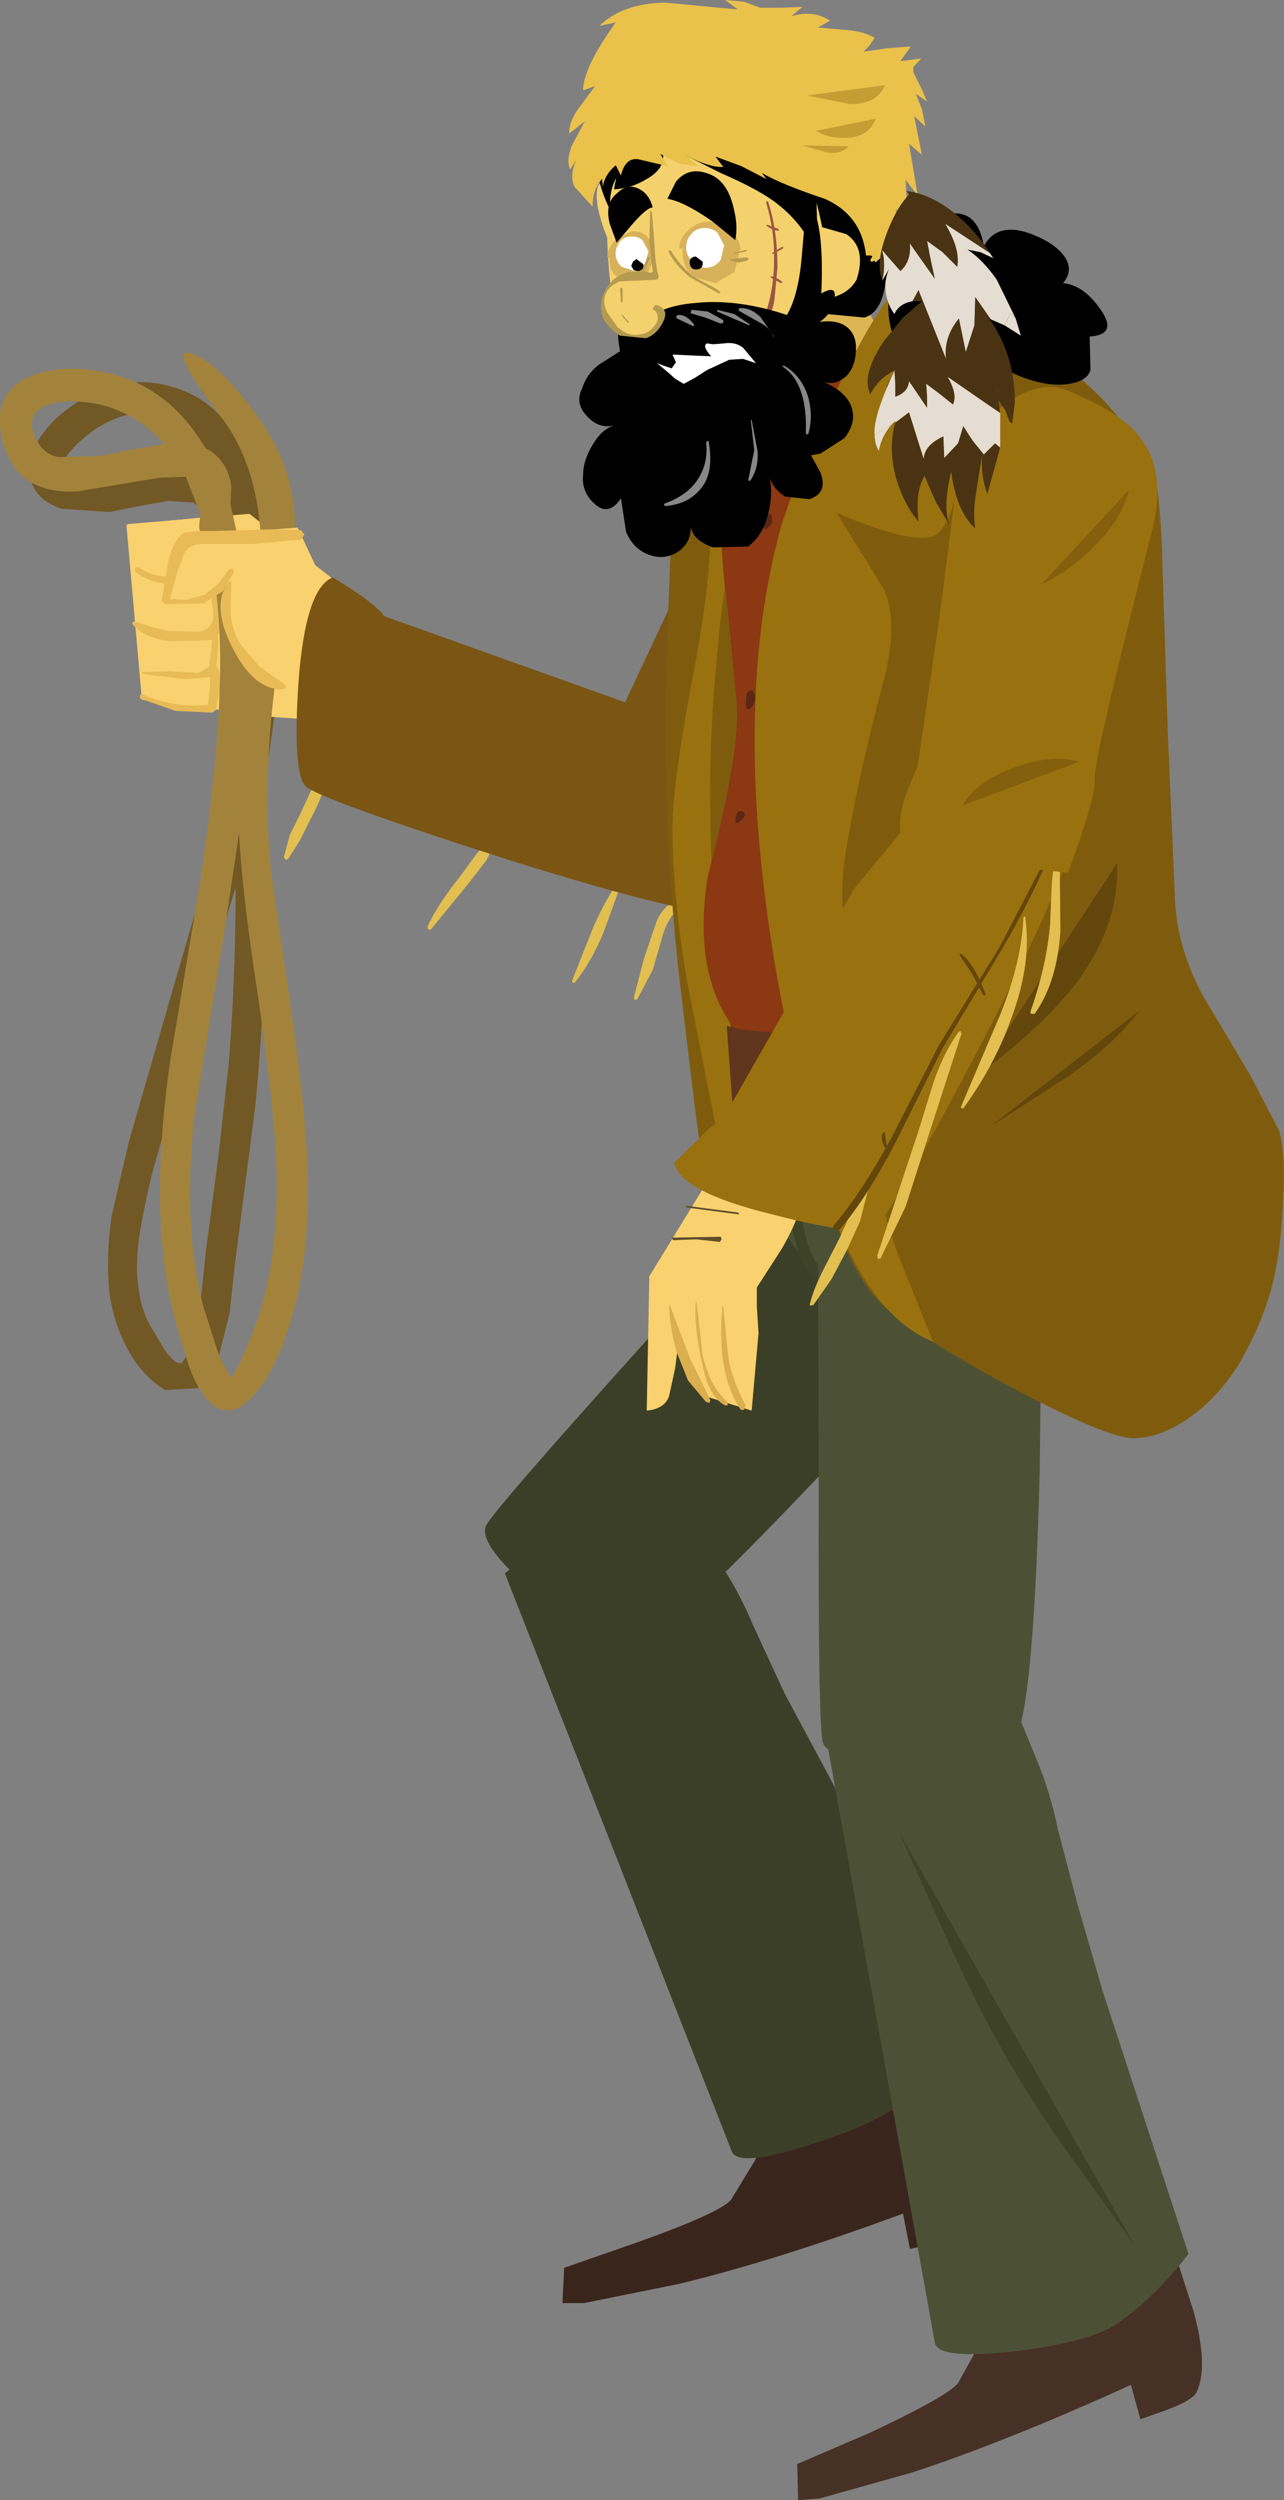 <?xml version="1.0" encoding="UTF-8" standalone="no"?>
<svg xmlns:xlink="http://www.w3.org/1999/xlink" height="145.25px" width="74.65px" xmlns="http://www.w3.org/2000/svg">
  <rect width="100%" height="100%" fill="#808080" stroke="none"/>
  <g transform="matrix(1.0, 0.0, 0.0, 1.0, 0.0, -24.35)">
    <path d="M13.7 75.9 L11.4 83.45 8.85 92.5 Q8.15 95.4 8.0 97.0 7.8 99.7 8.75 101.4 L9.5 102.65 Q10.1 103.6 10.55 103.55 L10.9 103.05 11.15 102.35 11.7 99.6 12.0 96.8 12.7 91.5 13.3 86.15 Q13.7 81.0 13.7 75.9 M12.65 52.3 L12.6 51.45 11.35 49.65 Q10.35 48.6 9.0 48.4 7.6 48.2 6.3 48.85 5.1 49.45 4.15 50.5 2.9 51.85 4.45 52.2 L7.35 52.05 10.25 51.6 Q11.8 51.6 12.65 52.3 M4.7 47.6 Q7.45 46.0 10.1 46.85 12.8 47.65 14.1 50.5 16.25 55.0 16.2 62.15 16.15 65.5 15.4 69.5 15.7 79.65 14.85 88.55 L13.65 97.85 13.35 100.65 12.65 103.4 11.5 105.0 9.6 105.1 Q8.25 104.3 7.35 102.6 6.55 101.05 6.35 99.35 6.15 97.35 6.5 94.95 L7.5 90.65 10.2 81.3 13.15 71.2 13.6 69.1 13.35 62.8 12.85 55.4 Q12.3 55.45 12.2 54.9 L11.9 54.05 11.85 54.0 11.25 53.55 9.8 53.45 8.1 53.75 6.35 54.1 3.55 53.9 Q1.95 53.35 1.75 52.0 1.55 50.75 2.6 49.4 3.4 48.35 4.7 47.6" fill="#725824" fill-rule="evenodd" stroke="none"/>
    <path d="M19.95 58.45 L20.2 59.3 19.95 62.3 Q19.3 65.4 17.25 66.1 L13.65 65.85 12.65 65.35 Q12.25 65.3 12.05 65.75 L8.4 65.0 7.4 54.8 14.5 54.2 19.95 58.45" fill="#f9d16e" fill-rule="evenodd" stroke="none"/>
    <path d="M39.3 77.3 Q38.75 77.85 38.5 78.8 L37.95 80.7 37.05 82.4 36.9 82.45 36.85 82.3 37.45 80.0 38.2 77.8 Q38.9 76.3 40.85 76.35 L40.95 76.45 40.85 76.55 Q39.85 76.8 39.3 77.3" fill="#e2bf50" fill-rule="evenodd" stroke="none"/>
    <path d="M36.15 75.3 L36.25 75.25 36.25 75.3 35.1 78.5 Q34.35 80.3 33.4 81.45 L33.3 81.45 33.25 81.35 34.5 78.2 Q35.3 76.4 36.15 75.3" fill="#e2bf50" fill-rule="evenodd" stroke="none"/>
    <path d="M28.85 72.7 L28.95 72.7 29.0 72.8 28.3 74.3 27.3 75.6 25.05 78.35 24.9 78.35 24.85 78.2 Q25.4 76.95 26.8 75.2 L27.75 73.9 28.85 72.7" fill="#e2bf50" fill-rule="evenodd" stroke="none"/>
    <path d="M18.85 68.95 L18.95 68.95 19.0 69.0 Q19.05 70.1 18.05 71.95 L17.45 73.15 16.75 74.25 16.6 74.3 16.5 74.15 16.85 72.85 17.45 71.65 18.1 70.25 18.85 68.95" fill="#e2bf50" fill-rule="evenodd" stroke="none"/>
    <path d="M33.4 71.95 L33.45 71.95 33.5 72.05 32.5 73.1 31.4 73.85 31.3 73.85 31.35 73.75 32.45 72.9 33.4 71.95" fill="#63460b" fill-rule="evenodd" stroke="none"/>
    <path d="M21.2 70.15 L21.15 70.1 21.65 69.55 22.35 69.35 22.4 69.5 21.75 69.7 Q21.3 69.85 21.2 70.15" fill="#63460b" fill-rule="evenodd" stroke="none"/>
    <path d="M36.9 65.35 L41.1 67.75 Q45.35 70.4 45.4 71.6 L44.65 74.15 Q43.7 76.8 42.35 77.3 40.9 77.85 29.55 74.3 18.65 70.8 17.8 70.05 17.0 69.35 17.35 64.05 17.75 58.5 19.35 57.9 21.7 59.3 22.35 60.15 L36.9 65.35" fill="#7a5513" fill-rule="evenodd" stroke="none"/>
    <path d="M50.5 47.8 Q53.05 49.9 53.7 51.4 54.8 53.85 52.85 57.15 45.7 69.0 45.55 69.95 45.4 70.8 42.5 74.75 L38.05 72.85 Q33.6 70.8 33.75 69.75 33.95 68.65 34.95 67.3 L35.85 66.2 39.65 58.1 Q43.45 49.9 43.45 49.4 L46.05 47.8 Q48.9 46.45 50.5 47.8" fill="#7a5513" fill-rule="evenodd" stroke="none"/>
    <path d="M39.95 49.35 Q40.55 48.2 42.5 46.25 L49.85 107.9 44.5 103.15 Q42.05 100.35 41.5 96.85 40.8 92.15 39.65 82.5 38.45 72.65 38.75 62.8 L39.1 53.15 Q39.15 50.85 39.95 49.35" fill="#7f5c0d" fill-rule="evenodd" stroke="none"/>
    <path d="M48.85 44.5 Q50.8 41.9 54.35 44.1 57.25 45.85 58.9 48.75 61.65 53.5 61.75 62.15 61.85 67.1 61.15 76.3 60.5 94.1 53.7 102.9 51.15 106.15 49.6 106.8 47.3 107.65 45.1 104.55 L43.15 101.75 Q42.0 99.95 42.0 98.7 L41.85 98.7 Q41.85 97.6 42.45 96.35 43.0 95.15 43.0 94.0 L42.45 84.5 Q42.1 78.65 42.15 75.05 42.3 70.2 43.45 64.6 44.25 60.8 46.05 54.4 L47.15 49.3 Q47.85 45.9 48.85 44.5" fill="#593e03" fill-rule="evenodd" stroke="none"/>
    <path d="M47.65 90.65 L58.4 98.15 48.1 109.6 Q37.45 120.85 36.25 120.4 34.35 119.65 31.15 116.95 27.8 114.1 28.25 113.0 28.55 112.25 38.1 101.65 L47.65 90.65" fill="#3c3f27" fill-rule="evenodd" stroke="none"/>
    <path d="M37.25 154.55 Q41.85 152.9 42.5 152.15 L43.9 149.85 44.6 148.45 55.75 146.1 56.5 149.0 Q57.0 152.3 56.3 153.7 56.0 154.4 52.9 155.0 L52.5 152.95 Q45.05 155.7 39.4 157.05 L33.95 158.15 32.7 158.15 32.8 156.1 37.25 154.55" fill="#3a251c" fill-rule="evenodd" stroke="none"/>
    <path d="M29.35 115.75 L30.8 114.65 34.05 112.6 Q39.05 110.05 40.3 112.8 L41.65 114.85 Q42.9 116.65 43.75 118.7 L45.65 122.8 48.15 127.45 Q50.25 131.55 56.0 141.5 L55.0 143.1 52.8 146.15 Q51.5 147.55 47.25 148.9 42.95 150.3 42.55 149.35 L36.15 133.05 29.35 115.75" fill="#3c3f27" fill-rule="evenodd" stroke="none"/>
    <path d="M46.1 96.65 Q44.05 93.85 44.05 92.15 L43.8 84.6 64.45 81.45 64.3 83.25 Q64.3 85.25 65.2 86.3 66.25 87.5 66.25 90.8 66.25 93.9 65.45 96.25 64.8 98.15 59.85 99.1 L51.6 99.9 Q48.55 100.1 46.1 96.65" fill="#4c5136" fill-rule="evenodd" stroke="none"/>
    <path d="M45.65 86.55 L45.7 86.45 45.8 86.5 Q46.25 87.9 46.3 89.95 L46.45 93.45 Q46.65 96.25 47.3 97.45 47.8 98.3 48.35 98.6 L49.05 98.85 49.75 99.0 49.8 99.2 49.75 99.35 48.3 99.4 47.15 98.5 Q46.3 97.45 45.95 95.05 45.7 93.35 45.7 90.45 L45.65 88.2 45.7 87.35 45.65 86.55" fill="#3e4227" fill-rule="evenodd" stroke="none"/>
    <path d="M50.05 41.55 L51.35 44.1 52.65 46.35 45.8 49.75 44.7 39.75 50.05 41.55" fill="#ddb654" fill-rule="evenodd" stroke="none"/>
    <path d="M41.3 48.5 L41.15 49.0 Q41.65 47.55 43.1 45.75 44.65 43.95 45.9 43.35 45.7 44.75 44.35 47.9 43.05 50.9 42.9 52.55 L42.3 57.5 Q41.85 60.35 41.75 61.8 41.2 67.25 41.3 71.6 41.3 76.55 42.1 81.4 L43.55 90.9 Q43.9 95.4 43.3 99.55 43.4 97.9 42.9 95.4 L41.7 90.25 39.95 81.4 Q39.1 76.35 39.1 72.4 39.1 69.8 40.4 63.0 41.55 56.9 41.25 53.55 L40.5 53.65 39.8 53.75 Q39.9 51.9 41.3 48.5" fill="#99710e" fill-rule="evenodd" stroke="none"/>
    <path d="M47.55 95.9 L60.6 94.4 60.45 109.8 Q60.05 125.35 58.7 125.8 L52.7 126.55 Q48.15 126.65 47.85 125.6 47.55 124.8 47.6 110.45 L47.55 95.9" fill="#4c5136" fill-rule="evenodd" stroke="none"/>
    <path d="M65.75 162.9 Q58.5 166.2 53.0 168.0 L47.65 169.5 46.4 169.6 46.35 167.5 50.65 165.65 Q55.1 163.55 55.7 162.8 L57.0 160.45 57.55 158.95 68.45 155.7 69.4 158.65 Q70.25 161.8 69.6 163.25 69.45 163.75 67.85 164.35 L66.3 164.9 65.75 162.9" fill="#473025" fill-rule="evenodd" stroke="none"/>
    <path d="M51.9 44.7 Q54.65 45.15 57.3 46.85 59.8 48.55 61.3 50.85 63.4 53.95 65.0 59.05 L67.15 67.8 Q68.0 71.45 67.95 76.35 67.9 79.75 67.05 81.25 66.1 82.85 63.25 84.25 57.5 86.9 53.1 87.5 46.85 88.35 43.3 84.85 40.15 81.5 41.15 75.25 42.95 68.4 42.85 65.45 L42.3 59.65 Q41.85 56.6 41.95 53.85 L44.05 49.15 44.15 49.0 Q44.35 46.7 47.0 45.5 49.35 44.45 51.9 44.7" fill="#8c3813" fill-rule="evenodd" stroke="none"/>
    <path d="M52.8 40.75 L53.0 40.55 53.2 40.7 Q53.65 43.05 53.25 45.6 52.8 48.45 51.75 49.5 50.4 50.85 48.7 50.55 47.15 50.3 45.85 48.9 45.6 48.75 45.85 48.5 L46.35 48.55 Q46.95 49.3 47.85 49.7 48.8 50.2 49.7 50.0 51.5 49.7 52.2 47.5 52.7 46.0 52.8 44.15 L52.8 40.75" fill="#5b2715" fill-rule="evenodd" stroke="none"/>
    <path d="M44.7 54.2 L44.85 54.25 44.9 54.75 44.55 55.1 44.45 55.05 44.4 54.95 44.55 54.55 44.7 54.2" fill="#5b2715" fill-rule="evenodd" stroke="none"/>
    <path d="M43.45 64.6 Q43.5 64.45 43.75 64.45 L43.9 64.7 Q43.95 65.3 43.55 65.55 L43.45 65.55 43.4 65.45 Q43.3 65.05 43.45 64.6" fill="#5b2715" fill-rule="evenodd" stroke="none"/>
    <path d="M43.25 71.85 L43.1 72.0 42.9 72.15 42.75 72.15 42.8 71.65 Q42.95 71.4 43.2 71.5 L43.3 71.65 43.3 71.7 43.25 71.85" fill="#5b2715" fill-rule="evenodd" stroke="none"/>
    <path d="M42.25 83.95 Q45.6 84.95 54.95 83.15 L63.55 81.2 64.25 84.2 60.35 86.35 55.8 87.8 52.55 88.45 49.25 89.0 42.6 88.7 42.25 83.95" fill="#60351d" fill-rule="evenodd" stroke="none"/>
    <path d="M52.0 42.5 L51.9 42.8 Q53.15 40.2 58.15 43.1 61.85 45.2 64.25 47.7 66.6 50.35 67.0 51.5 67.4 52.55 67.55 56.15 L67.9 67.05 68.3 76.3 Q68.35 79.15 69.85 82.05 L72.65 86.75 74.35 90.0 Q74.75 91.25 74.6 93.9 74.5 97.0 73.95 99.05 73.35 101.4 71.9 103.8 70.8 105.5 69.3 106.6 67.6 107.85 66.0 107.9 64.55 108.0 58.9 105.0 53.2 101.95 51.2 100.05 48.7 97.5 47.6 91.15 L46.5 81.15 Q44.9 70.25 45.05 61.95 44.95 59.25 45.5 56.65 46.05 53.85 47.2 51.65 L49.35 46.9 Q50.5 44.2 52.0 42.5" fill="#7f5c0d" fill-rule="evenodd" stroke="none"/>
    <path d="M56.45 40.35 Q57.1 41.9 56.75 45.1 L56.0 50.0 55.6 52.95 Q55.15 55.0 54.35 55.45 53.15 56.05 48.65 54.15 L51.4 58.6 Q52.2 60.45 51.45 63.6 50.05 68.75 49.2 73.65 48.8 75.9 49.1 78.35 L50.0 82.9 50.65 87.6 50.95 92.3 Q51.2 94.5 52.25 97.35 L54.25 102.3 Q50.35 100.75 47.95 93.55 46.9 90.45 45.25 81.5 42.4 65.6 45.45 54.8 46.85 50.6 49.15 45.95 52.15 39.9 54.1 39.65 L55.45 39.75 Q56.05 39.95 55.85 40.35 L56.45 40.35" fill="#99710e" fill-rule="evenodd" stroke="none"/>
    <path d="M62.5 81.55 Q60.5 84.1 56.85 86.8 L64.95 74.5 Q65.1 78.15 62.5 81.55" fill="#63460b" fill-rule="evenodd" stroke="none"/>
    <path d="M62.15 86.85 L57.5 89.85 66.2 83.1 Q64.9 84.9 62.15 86.85" fill="#63460b" fill-rule="evenodd" stroke="none"/>
    <path d="M42.25 91.15 L44.35 91.1 Q46.5 91.35 46.7 92.9 46.9 94.4 45.45 96.9 L44.0 99.15 44.0 100.25 44.1 101.8 43.7 106.3 40.95 105.45 39.4 102.7 39.25 103.85 38.9 105.45 Q38.65 106.2 37.6 106.3 L37.75 98.5 42.25 91.15" fill="#f9d16e" fill-rule="evenodd" stroke="none"/>
    <path d="M38.9 100.15 L38.95 100.2 40.15 103.35 40.75 104.55 41.3 105.7 41.25 105.85 41.05 105.8 40.0 104.55 39.4 103.05 Q38.95 101.7 38.9 100.15" fill="#dbaf4d" fill-rule="evenodd" stroke="none"/>
    <path d="M40.45 100.0 L40.5 100.0 40.85 103.1 Q41.3 104.95 42.3 105.8 L42.3 106.0 42.15 106.0 Q41.15 105.45 40.8 103.45 40.35 101.5 40.45 100.0" fill="#dbaf4d" fill-rule="evenodd" stroke="none"/>
    <path d="M42.0 100.25 L42.05 100.25 42.2 101.8 42.35 103.25 Q42.6 104.6 43.35 106.0 L43.25 106.25 Q43.05 106.3 43.0 106.15 41.65 104.05 42.0 100.25" fill="#dbaf4d" fill-rule="evenodd" stroke="none"/>
    <path d="M42.95 94.8 L42.95 94.9 39.9 94.5 39.9 94.4 42.95 94.8" fill="#5e4d2a" fill-rule="evenodd" stroke="none"/>
    <path d="M41.9 96.2 L41.95 96.35 41.85 96.5 40.5 96.35 39.15 96.4 39.05 96.3 39.1 96.25 41.9 96.2" fill="#5e4d2a" fill-rule="evenodd" stroke="none"/>
    <path d="M59.6 69.85 Q62.0 71.35 62.3 72.7 62.6 74.25 57.15 84.8 51.85 94.9 50.9 95.6 50.05 96.25 44.9 94.9 39.55 93.6 39.2 91.9 L41.3 89.85 42.0 89.4 49.65 76.0 52.7 72.3 Q56.05 68.6 57.25 68.7 L59.6 69.85" fill="#99710e" fill-rule="evenodd" stroke="none"/>
    <path d="M61.4 73.3 L61.5 73.2 61.6 73.3 61.65 78.45 Q61.45 81.45 60.15 83.25 L59.95 83.25 59.9 83.15 Q60.85 80.45 61.05 78.05 L61.15 75.7 61.4 73.3" fill="#e2bf50" fill-rule="evenodd" stroke="none"/>
    <path d="M59.5 77.65 L59.55 77.6 59.6 77.6 Q60.0 80.3 58.8 83.5 57.85 86.2 56.0 88.75 L55.85 88.7 58.15 83.3 Q59.4 80.2 59.5 77.65" fill="#e2bf50" fill-rule="evenodd" stroke="none"/>
    <path d="M55.7 84.35 Q55.8 84.25 55.85 84.25 L55.9 84.4 53.65 91.35 52.65 94.45 51.2 97.45 51.05 97.5 51.0 97.3 53.35 90.2 54.3 87.15 Q54.9 85.45 55.7 84.35" fill="#e2bf50" fill-rule="evenodd" stroke="none"/>
    <path d="M50.25 93.5 L50.4 93.45 50.45 93.55 50.0 95.3 49.25 96.95 48.35 98.65 47.3 100.15 47.15 100.2 Q47.05 100.2 47.1 100.05 47.3 99.25 47.85 98.15 L48.8 96.3 49.45 94.85 50.25 93.5" fill="#e2bf50" fill-rule="evenodd" stroke="none"/>
    <path d="M61.2 73.45 L61.25 73.45 Q60.2 76.15 58.25 79.5 L54.8 85.25 52.1 90.65 Q50.4 93.95 48.8 95.8 L48.5 95.8 Q48.35 95.7 48.5 95.5 50.05 93.7 51.8 90.5 L54.6 85.05 58.1 79.4 61.2 73.45" fill="#63460b" fill-rule="evenodd" stroke="none"/>
    <path d="M57.3 82.1 L57.25 82.2 57.15 82.15 56.5 80.9 55.8 79.85 55.8 79.75 55.85 79.75 Q56.6 80.25 57.3 82.1" fill="#63460b" fill-rule="evenodd" stroke="none"/>
    <path d="M51.8 91.45 L51.8 91.5 51.4 90.95 Q51.2 90.55 51.3 90.2 L51.4 90.1 51.45 90.2 51.55 90.85 Q51.6 91.35 51.8 91.45" fill="#63460b" fill-rule="evenodd" stroke="none"/>
    <path d="M55.85 50.6 Q56.65 49.4 57.8 48.35 60.2 46.25 62.1 47.05 65.1 48.3 66.15 49.6 67.9 51.65 66.95 55.3 63.5 68.8 63.65 69.6 63.75 70.5 62.1 75.05 L57.3 74.55 Q52.5 73.85 52.35 72.75 52.2 71.7 52.8 70.15 L53.35 68.85 54.65 60.0 55.85 50.6" fill="#99710e" fill-rule="evenodd" stroke="none"/>
    <path d="M65.65 52.8 Q65.2 54.55 63.6 56.1 62.25 57.5 60.55 58.3 L65.65 52.8" fill="#845f0d" fill-rule="evenodd" stroke="none"/>
    <path d="M62.75 68.6 L55.95 71.15 Q56.75 69.75 58.95 68.95 61.1 68.15 62.75 68.6" fill="#845f0d" fill-rule="evenodd" stroke="none"/>
    <path d="M34.9 33.7 L35.45 31.85 Q35.8 30.8 36.35 30.1 38.1 28.0 42.5 27.65 45.55 27.4 47.8 28.9 50.05 30.35 51.05 33.2 51.45 34.4 51.4 35.7 L50.85 38.15 Q51.85 37.95 51.9 39.45 L53.05 39.5 Q52.95 37.3 54.85 36.85 56.8 36.3 57.2 38.65 58.1 37.0 60.55 38.2 61.55 38.7 61.95 39.35 62.4 40.1 61.8 40.8 63.0 40.9 64.0 42.35 65.0 43.8 63.35 43.9 L63.4 45.85 Q63.15 46.65 61.6 46.7 60.4 46.7 59.05 46.1 57.75 45.55 57.0 44.65 57.3 46.35 55.6 46.3 54.05 46.25 53.0 45.4 52.0 44.55 51.75 43.2 51.5 42.0 51.85 40.7 L51.55 41.05 51.5 40.6 Q51.3 42.5 50.25 42.8 L48.15 42.6 34.9 33.7" fill="#000000" fill-rule="evenodd" stroke="none"/>
    <path d="M40.7 31.35 Q46.35 29.95 47.8 37.55 48.5 41.4 45.6 44.95 43.4 47.55 40.6 48.9 39.05 49.65 37.5 47.6 L36.25 45.45 Q35.4 41.65 35.3 38.15 34.5 36.15 34.75 35.2 L35.25 34.35 36.9 33.15 Q38.85 31.85 40.7 31.35" fill="#f4d16c" fill-rule="evenodd" stroke="none"/>
    <path d="M39.5 38.8 L39.5 38.65 Q39.55 38.1 40.1 37.65 40.45 37.35 40.9 37.25 42.25 37.05 42.4 38.5 L39.5 38.8" fill="#d8b15b" fill-rule="evenodd" stroke="none"/>
    <path d="M35.35 39.35 L35.3 39.2 Q35.4 38.65 35.85 38.2 L36.7 37.8 Q37.85 37.7 38.0 39.1 L35.35 39.35" fill="#d8b15b" fill-rule="evenodd" stroke="none"/>
    <path d="M45.0 39.5 Q45.05 37.8 44.55 36.15 L44.55 36.05 44.65 36.05 Q45.2 37.7 45.2 39.9 L45.05 41.5 Q45.0 42.4 44.55 42.9 L44.45 42.95 44.4 42.85 Q45.0 41.3 45.0 39.5" fill="#9b5643" fill-rule="evenodd" stroke="none"/>
    <path d="M45.25 37.65 L45.3 37.75 45.2 37.75 Q44.85 37.7 44.55 37.45 L44.6 37.4 45.25 37.65" fill="#9b5643" fill-rule="evenodd" stroke="none"/>
    <path d="M45.45 38.7 L45.55 38.7 45.5 38.8 44.95 39.1 44.9 39.1 44.9 39.05 45.45 38.7" fill="#9b5643" fill-rule="evenodd" stroke="none"/>
    <path d="M45.5 40.75 L45.4 40.8 44.85 40.5 44.8 40.45 44.85 40.4 Q45.15 40.45 45.5 40.75" fill="#9b5643" fill-rule="evenodd" stroke="none"/>
    <path d="M39.7 39.2 Q39.6 38.5 40.05 37.95 40.45 37.3 41.15 37.25 41.8 37.15 42.4 37.65 42.95 38.1 43.05 38.8 L42.7 40.15 41.6 40.8 40.35 40.45 Q39.75 39.95 39.7 39.2" fill="#d8b15b" fill-rule="evenodd" stroke="none"/>
    <path d="M35.45 39.7 Q35.35 39.25 35.75 38.9 36.05 38.55 36.6 38.5 L37.5 38.7 38.0 39.4 37.65 40.25 Q37.35 40.6 36.85 40.65 L35.9 40.45 Q35.5 40.2 35.45 39.7" fill="#d8b15b" fill-rule="evenodd" stroke="none"/>
    <path d="M35.8 39.2 Q35.75 38.8 36.0 38.45 36.25 38.1 36.65 38.1 37.05 38.05 37.35 38.3 L37.7 38.95 37.5 39.7 36.9 40.1 36.15 39.85 Q35.85 39.6 35.8 39.2" fill="#ffffff" fill-rule="evenodd" stroke="none"/>
    <path d="M47.05 41.75 L47.8 37.55 49.2 37.95 Q50.4 38.75 49.8 40.6 49.35 41.4 48.3 41.65 L47.05 41.75" fill="#f4d16c" fill-rule="evenodd" stroke="none"/>
    <path d="M47.35 36.65 Q47.9 38.0 47.75 41.4 48.7 40.85 48.5 41.75 48.35 42.6 47.65 43.05 48.8 42.9 49.35 43.45 49.85 43.95 49.75 44.85 49.7 45.65 49.25 46.15 48.65 46.75 47.9 46.55 49.3 47.15 49.55 48.15 49.75 48.95 49.1 49.8 L47.7 50.7 47.15 50.8 47.7 51.8 Q48.15 53.0 47.05 53.35 L45.65 53.2 Q44.95 52.75 44.75 52.1 44.95 53.1 44.65 54.25 44.35 55.45 43.5 56.1 L41.45 56.15 Q40.3 55.75 40.15 54.95 40.2 55.8 39.5 56.35 38.65 56.95 37.65 56.55 36.8 56.2 36.4 55.25 L36.1 53.3 Q35.4 54.35 34.6 53.65 33.8 52.95 33.9 51.95 33.9 51.1 34.45 50.2 35.0 49.25 35.75 49.05 34.85 49.3 34.15 48.55 33.4 47.8 33.85 46.9 34.1 46.1 34.8 45.55 L36.05 44.75 Q35.8 43.45 36.0 42.35 L36.35 43.55 36.55 43.9 Q37.75 42.15 40.45 41.95 42.9 41.7 45.75 42.65 46.4 41.55 46.6 39.4 L46.9 35.95 47.55 36.85 47.35 36.65" fill="#000000" fill-rule="evenodd" stroke="none"/>
    <path d="M37.95 36.4 Q37.6 36.4 36.7 37.45 L35.85 38.45 35.45 37.35 Q35.15 36.15 35.85 35.6 36.5 34.95 37.2 35.35 37.75 35.65 37.95 36.4" fill="#000000" fill-rule="evenodd" stroke="none"/>
    <path d="M45.2 36.2 Q44.2 35.4 41.9 34.4 L39.6 33.25 Q38.1 32.35 38.25 31.35 L38.05 31.45 Q38.35 29.1 40.95 29.5 43.2 29.9 45.0 31.4 47.0 33.15 47.45 35.2 L47.5 37.2 47.45 39.2 Q46.8 37.45 45.2 36.2" fill="#000000" fill-rule="evenodd" stroke="none"/>
    <path d="M38.1 31.85 L36.35 33.95 Q35.3 35.1 35.5 36.6 34.7 35.05 34.65 33.45 34.5 31.5 35.65 30.65 36.85 29.9 37.9 29.9 39.2 29.95 39.35 31.2 L38.1 31.85" fill="#000000" fill-rule="evenodd" stroke="none"/>
    <path d="M45.5 45.65 L45.5 45.6 45.6 45.6 Q46.55 46.15 46.95 47.3 47.3 48.45 47.0 49.55 L46.9 49.6 46.85 49.5 Q46.95 46.6 45.5 45.65" fill="#878787" fill-rule="evenodd" stroke="none"/>
    <path d="M43.65 48.75 L43.7 48.75 44.05 50.6 Q44.1 51.6 43.6 52.3 L43.5 52.25 43.85 50.5 43.65 48.75" fill="#878787" fill-rule="evenodd" stroke="none"/>
    <path d="M41.05 50.05 L41.15 49.95 41.2 50.0 Q41.5 51.7 40.85 52.6 40.1 53.65 38.65 53.75 L38.6 53.65 38.65 53.6 Q39.9 53.15 40.5 52.3 41.2 51.3 41.05 50.05" fill="#878787" fill-rule="evenodd" stroke="none"/>
    <path d="M45.0 43.9 L44.95 43.9 Q44.8 43.4 44.1 43.05 L42.95 42.4 42.95 42.3 43.0 42.25 Q43.6 42.2 44.2 42.75 L45.0 43.9" fill="#878787" fill-rule="evenodd" stroke="none"/>
    <path d="M43.55 43.25 L41.7 42.45 41.7 42.4 41.7 42.35 42.7 42.6 43.6 43.2 43.55 43.25" fill="#878787" fill-rule="evenodd" stroke="none"/>
    <path d="M42.05 42.95 L42.05 43.1 41.9 43.15 41.0 42.8 40.15 42.55 40.2 42.35 41.15 42.45 42.05 42.95" fill="#878787" fill-rule="evenodd" stroke="none"/>
    <path d="M40.35 43.2 L40.35 43.3 40.3 43.3 39.35 42.85 39.3 42.75 39.4 42.65 Q39.9 42.6 40.35 43.2" fill="#878787" fill-rule="evenodd" stroke="none"/>
    <path d="M40.1 40.45 Q39.3 39.8 38.85 38.95 L38.9 38.9 39.0 38.9 Q39.5 39.75 40.3 40.4 L41.1 40.85 Q41.65 41.1 41.85 41.3 L41.9 41.35 41.8 41.4 40.1 40.45" fill="#b59b50" fill-rule="evenodd" stroke="none"/>
    <path d="M37.65 39.3 L37.75 39.25 37.8 39.3 37.35 40.3 37.3 40.3 37.3 40.25 37.45 39.75 37.65 39.3" fill="#b59b50" fill-rule="evenodd" stroke="none"/>
    <path d="M39.9 38.85 Q39.85 38.35 40.15 38.0 40.4 37.65 40.85 37.6 41.3 37.55 41.7 37.85 L42.1 38.6 41.9 39.45 Q41.6 39.85 41.15 39.9 40.7 39.95 40.35 39.6 39.95 39.3 39.9 38.85" fill="#ffffff" fill-rule="evenodd" stroke="none"/>
    <path d="M40.1 39.65 Q40.05 39.3 40.45 39.25 L40.85 39.55 Q40.9 39.95 40.55 40.0 40.15 40.05 40.1 39.65" fill="#000000" fill-rule="evenodd" stroke="none"/>
    <path d="M36.7 39.8 L36.8 39.55 37.0 39.4 37.4 39.7 Q37.45 40.05 37.1 40.1 L36.85 40.05 36.7 39.8" fill="#000000" fill-rule="evenodd" stroke="none"/>
    <path d="M38.55 33.3 Q38.65 34.15 37.6 34.75 36.7 35.3 35.7 35.35 35.9 34.05 36.4 33.15 37.05 31.75 38.05 32.6 L38.55 33.3" fill="#000000" fill-rule="evenodd" stroke="none"/>
    <path d="M43.4 38.85 L43.4 38.95 42.65 39.1 42.65 39.05 43.4 38.85" fill="#b59b50" fill-rule="evenodd" stroke="none"/>
    <path d="M43.4 39.3 L43.55 39.4 43.4 39.5 42.95 39.6 42.5 39.5 Q42.35 39.45 42.5 39.4 L43.4 39.3" fill="#b59b50" fill-rule="evenodd" stroke="none"/>
    <path d="M53.55 27.75 L53.1 28.25 53.1 28.55 53.55 29.45 53.9 30.25 53.25 29.8 53.6 30.7 53.8 31.7 53.15 31.1 53.6 33.35 52.85 32.7 53.35 35.7 52.65 34.8 52.8 37.7 52.1 36.5 52.15 37.75 51.9 38.95 51.6 38.15 51.6 38.75 51.35 39.2 50.9 39.6 50.85 39.5 Q50.5 39.65 50.65 39.35 50.85 39.15 50.35 39.2 50.1 36.85 47.95 35.9 45.4 35.05 44.3 34.4 L44.55 34.75 43.1 34.0 41.6 33.45 42.05 34.05 Q41.3 34.1 39.9 33.4 L40.25 33.7 40.6 34.0 39.45 33.85 38.4 33.3 38.8 34.0 37.1 33.6 Q36.35 33.5 36.1 34.55 L35.95 34.25 35.8 33.95 Q35.15 34.5 35.05 35.2 L35.0 34.75 Q34.45 35.35 34.45 36.35 L33.4 35.2 Q33.1 34.55 33.5 33.65 L33.15 34.2 Q32.9 33.7 33.25 32.8 L34.0 31.4 33.1 32.1 Q33.05 31.5 33.6 30.7 L34.6 29.35 33.9 29.6 Q33.9 28.3 35.8 25.65 L35.35 25.75 34.85 25.85 Q36.2 24.55 38.65 24.5 L42.9 24.9 42.15 24.35 43.25 24.45 44.2 24.8 45.4 24.8 46.65 24.75 46.0 25.3 Q47.25 24.9 48.25 25.55 L47.55 25.95 49.3 26.1 Q50.3 26.2 50.85 26.55 L50.55 27.0 50.2 27.35 51.6 27.15 52.95 27.05 52.35 27.9 53.55 27.75" fill="#eac14b" fill-rule="evenodd" stroke="none"/>
    <path d="M46.9 29.9 L51.45 29.3 Q51.0 30.4 49.45 30.4 L46.9 29.9" fill="#c49e33" fill-rule="evenodd" stroke="none"/>
    <path d="M47.45 31.95 L50.9 31.25 Q50.55 32.25 49.35 32.35 48.3 32.45 47.45 31.95" fill="#c49e33" fill-rule="evenodd" stroke="none"/>
    <path d="M49.35 32.85 Q48.85 33.35 48.05 33.2 L46.65 32.8 49.35 32.85" fill="#c49e33" fill-rule="evenodd" stroke="none"/>
    <path d="M59.05 42.85 L59.35 43.85 58.4 43.25 58.75 42.55 59.05 42.85" fill="#e5ddd1" fill-rule="evenodd" stroke="none"/>
    <path d="M54.95 37.35 Q55.85 38.85 55.65 39.85 L54.8 39.0 53.9 38.35 54.1 39.4 54.35 40.55 52.9 38.5 Q53.0 39.5 52.35 40.1 L51.3 38.9 Q51.5 39.7 51.3 40.65 50.9 39.7 51.5 38.05 52.05 36.5 52.85 35.65 L52.7 35.45 Q54.05 35.6 55.45 36.7 56.65 37.65 57.55 39.05 L54.95 37.35" fill="#493312" fill-rule="evenodd" stroke="none"/>
    <path d="M51.1 50.55 Q50.85 50.15 50.85 49.6 L51.8 49.05 Q51.2 49.8 51.1 50.55" fill="#e5ddd1" fill-rule="evenodd" stroke="none"/>
    <path d="M53.7 51.0 Q53.75 50.2 54.85 49.7 L54.9 50.95 55.7 50.1 56.0 49.1 56.55 49.95 57.2 50.75 57.85 50.1 58.15 50.35 57.4 53.05 Q57.0 51.95 57.1 50.75 L56.75 52.95 Q56.55 54.15 56.7 55.05 55.6 54.05 55.3 51.75 54.8 53.85 55.2 54.85 L54.4 53.5 53.75 52.0 Q53.2 52.9 53.4 54.65 52.5 53.6 52.05 51.95 51.65 50.3 52.05 48.9 L52.85 48.3 53.7 51.0" fill="#493312" fill-rule="evenodd" stroke="none"/>
    <path d="M57.5 42.85 Q59.0 44.95 59.0 47.7 L57.85 46.9 Q58.6 47.65 58.85 48.95 L58.7 48.85 58.45 48.2 58.05 47.6 58.15 48.35 55.1 46.25 Q55.7 47.3 55.4 47.85 L54.65 47.25 53.85 46.65 53.9 47.35 53.9 48.05 52.85 46.5 Q52.8 47.15 52.05 47.4 L51.55 46.8 52.05 45.85 Q51.1 46.3 50.6 47.25 50.05 46.15 51.4 44.15 L52.5 42.8 53.6 41.85 53.05 41.85 53.4 41.2 55.0 45.2 Q54.85 43.95 55.75 42.85 L56.15 44.8 56.65 43.25 56.7 41.6 57.6 42.9 57.5 42.85" fill="#493312" fill-rule="evenodd" stroke="none"/>
    <path d="M56.25 38.85 Q57.15 39.45 57.95 40.6 L59.05 42.85 58.75 42.55 58.4 43.25 57.6 42.9 56.7 41.6 56.65 43.25 56.15 44.8 55.75 42.85 Q54.85 43.95 55.0 45.2 L53.4 41.2 53.05 41.85 Q52.25 42.0 52.0 42.6 51.6 42.05 51.5 41.35 51.4 40.6 51.7 39.95 L51.3 40.65 Q51.5 39.7 51.3 38.9 L52.35 40.1 Q53.0 39.5 52.9 38.5 L54.35 40.55 54.1 39.4 53.9 38.35 54.8 39.0 55.65 39.85 Q55.85 38.85 54.95 37.35 L57.55 39.05 57.75 39.35 57.0 39.0 56.25 38.85" fill="#e5ddd1" fill-rule="evenodd" stroke="none"/>
    <path d="M50.85 49.6 Q50.75 48.55 52.0 45.9 L52.05 46.65 52.05 47.4 Q52.8 47.15 52.85 46.5 L53.9 48.05 53.9 47.35 53.85 46.65 54.65 47.25 55.4 47.85 Q55.7 47.3 55.1 46.25 L58.15 48.35 58.15 50.35 57.85 50.1 57.2 50.75 56.55 49.95 56.0 49.1 55.7 50.1 54.9 50.95 54.85 49.7 Q53.75 50.2 53.7 51.0 L52.85 48.3 52.05 48.9 52.05 48.8 51.8 49.05 50.85 49.6" fill="#e5ddd1" fill-rule="evenodd" stroke="none"/>
    <path d="M57.85 46.9 L59.0 47.7 58.85 48.95 Q58.6 47.65 57.85 46.9" fill="#493312" fill-rule="evenodd" stroke="none"/>
    <path d="M38.2 45.45 L38.6 45.6 39.05 45.75 39.3 45.4 39.1 44.95 40.2 45.0 41.35 45.05 Q40.8 44.45 41.1 44.3 L41.45 44.35 42.1 44.3 Q42.75 44.2 43.2 44.55 L43.95 45.45 43.2 45.2 42.4 45.25 41.1 45.85 40.4 46.3 39.75 46.65 39.25 46.35 38.8 45.95 38.2 45.45" fill="#ffffff" fill-rule="evenodd" stroke="none"/>
    <path d="M42.75 38.3 L41.4 37.2 Q39.75 36.05 38.8 35.9 L39.3 34.9 Q40.05 34.0 41.2 34.45 42.35 34.85 42.7 36.65 42.9 37.5 42.75 38.3" fill="#000000" fill-rule="evenodd" stroke="none"/>
    <path d="M38.05 40.4 L38.0 39.6 38.2 40.5 38.05 40.4 38.15 42.25 38.5 42.55 38.4 42.95 Q37.9 44.25 36.6 43.85 35.25 43.45 35.1 42.35 34.9 41.05 36.05 40.5 L38.05 40.4" fill="#f4d16c" fill-rule="evenodd" stroke="none"/>
    <path d="M37.8 36.7 L37.8 36.6 37.9 36.65 38.05 38.55 Q38.1 39.75 38.3 40.45 L38.25 40.55 38.15 40.6 36.0 40.7 Q34.75 41.3 35.3 42.5 L35.9 43.35 Q36.35 43.75 36.8 43.8 37.55 43.85 37.95 43.4 38.45 42.9 38.1 42.4 37.9 42.35 38.0 42.2 38.1 42.0 38.25 42.1 38.95 42.35 38.5 43.15 38.15 43.8 37.55 44.0 L36.05 43.85 Q35.2 43.3 35.0 42.65 34.8 41.75 35.3 41.05 35.7 40.35 36.6 40.15 L37.45 40.1 37.8 40.2 37.95 40.15 37.75 38.45 37.8 36.7" fill="#b59b50" fill-rule="evenodd" stroke="none"/>
    <path d="M36.05 41.1 L36.15 41.05 36.2 41.15 36.2 41.9 36.1 41.9 36.05 41.1" fill="#b59b50" fill-rule="evenodd" stroke="none"/>
    <path d="M36.15 42.7 L36.15 42.65 36.2 42.65 36.55 43.05 36.55 43.1 36.5 43.1 36.15 42.7" fill="#b59b50" fill-rule="evenodd" stroke="none"/>
    <path d="M13.4 54.25 L12.85 65.6 8.25 65.0 7.35 54.85 13.4 54.25" fill="#f9d16e" fill-rule="evenodd" stroke="none"/>
    <path d="M13.1 54.55 Q13.45 55.25 13.2 56.45 L12.65 58.35 12.3 58.45 10.0 58.3 Q8.6 58.2 7.85 57.55 L7.85 57.35 8.05 57.3 Q8.85 57.9 10.4 57.9 L11.35 58.0 12.2 57.8 12.7 56.35 Q12.9 55.4 12.6 54.85 12.45 54.6 12.7 54.4 13.0 54.3 13.1 54.55" fill="#e8bb56" fill-rule="evenodd" stroke="none"/>
    <path d="M12.35 57.95 Q12.85 58.7 12.9 59.9 13.05 61.35 12.15 61.55 L9.8 61.6 Q8.25 61.35 7.7 60.6 L7.7 60.5 7.8 60.45 8.75 60.75 9.75 61.0 11.4 61.05 Q12.45 61.05 12.4 59.85 L12.1 58.05 12.2 57.9 12.35 57.95" fill="#e8bb56" fill-rule="evenodd" stroke="none"/>
    <path d="M8.25 63.5 L8.25 63.4 9.9 63.35 11.55 63.45 12.15 63.1 12.25 62.35 12.4 60.85 12.55 60.75 12.65 60.85 12.7 61.85 12.6 62.9 Q12.5 63.5 12.2 63.7 L10.75 63.8 8.25 63.5" fill="#e8bb56" fill-rule="evenodd" stroke="none"/>
    <path d="M8.2 64.95 Q8.1 64.9 8.15 64.75 8.15 64.65 8.3 64.7 10.15 65.5 12.1 65.3 L12.2 64.3 12.25 63.15 12.35 62.95 12.55 63.0 Q12.9 63.45 12.8 64.3 L12.55 65.6 12.35 65.75 10.2 65.65 8.2 64.95" fill="#e8bb56" fill-rule="evenodd" stroke="none"/>
    <path d="M16.05 91.55 Q15.9 88.35 14.95 81.9 14.05 76.0 13.9 72.75 L13.1 78.1 11.3 89.2 Q10.6 95.7 11.85 100.35 L12.7 103.0 13.4 104.4 13.6 104.15 14.15 103.1 15.0 100.95 Q16.3 96.95 16.05 91.55 M12.8 48.5 Q9.5 44.2 11.3 44.95 13.05 45.7 15.35 49.1 17.6 52.45 17.05 56.7 L16.0 64.0 Q15.25 69.9 15.75 74.9 L17.15 84.6 Q17.95 90.5 17.9 93.95 17.85 99.15 16.2 103.05 15.4 104.85 14.45 105.7 13.05 107.0 11.85 105.4 11.35 104.75 10.95 103.6 L10.35 101.65 Q9.65 99.2 9.45 96.8 9.0 92.25 9.9 85.95 L11.7 75.2 Q12.65 68.5 12.75 64.9 13.0 59.65 12.0 55.55 11.5 55.35 11.6 54.7 L11.65 54.2 10.8 52.05 9.3 52.1 4.5 52.9 Q1.5 53.05 0.5 50.9 -0.1 49.6 0.0 48.45 0.15 47.1 1.35 46.4 3.4 45.35 6.4 46.05 9.9 46.9 11.95 50.4 L12.25 50.55 Q13.3 51.3 13.45 52.65 L13.4 53.65 14.3 57.65 14.6 62.3 14.85 60.8 Q16.1 52.75 12.8 48.5 M7.1 48.3 Q6.05 47.8 4.8 47.7 3.35 47.55 2.5 48.0 1.55 48.5 2.0 49.65 2.45 50.75 3.4 50.9 L5.75 50.85 8.05 50.4 9.55 50.15 Q8.45 48.9 7.1 48.3" fill="#a3833b" fill-rule="evenodd" stroke="none"/>
    <path d="M17.3 55.0 L18.5 57.55 15.95 64.15 Q13.8 63.85 13.45 60.6 L13.3 58.75 Q13.2 58.05 12.9 58.55 12.3 59.45 10.85 59.45 L9.5 59.25 10.6 55.5 17.3 55.0" fill="#f9d16e" fill-rule="evenodd" stroke="none"/>
    <path d="M10.7 55.3 L11.5 55.2 12.3 55.2 14.15 55.15 15.85 55.1 17.5 55.15 17.7 55.4 17.5 55.7 14.65 55.95 11.8 55.95 Q11.1 55.95 10.75 56.4 L10.3 57.6 9.85 59.25 9.6 59.45 9.4 59.25 9.75 57.15 Q10.05 55.7 10.7 55.3" fill="#e8bb56" fill-rule="evenodd" stroke="none"/>
    <path d="M12.95 58.7 L11.85 59.4 9.65 59.45 9.6 59.25 9.75 59.15 10.85 59.2 11.9 58.9 12.7 58.25 13.35 57.4 13.55 57.4 13.6 57.6 12.95 58.7" fill="#e8bb56" fill-rule="evenodd" stroke="none"/>
    <path d="M13.3 58.15 L13.4 58.1 13.45 58.2 13.4 60.0 Q13.5 60.95 13.95 61.75 L15.1 63.1 16.55 64.1 16.65 64.3 16.45 64.4 Q14.75 64.45 13.5 61.95 12.25 59.5 13.3 58.15" fill="#e8bb56" fill-rule="evenodd" stroke="none"/>
    <path d="M47.95 124.85 L49.55 124.05 53.2 122.75 Q58.55 121.15 59.25 124.1 L60.2 126.4 Q61.05 128.4 61.5 130.6 L62.65 135.0 64.1 140.0 69.1 155.3 Q67.05 157.9 65.0 159.3 63.5 160.4 59.0 160.95 54.5 161.45 54.35 160.45 L51.25 143.2 47.95 124.85" fill="#4c5136" fill-rule="evenodd" stroke="none"/>
    <path d="M54.9 136.65 L52.25 130.75 66.0 154.85 61.65 148.8 Q59.3 145.4 57.75 142.5 56.5 140.25 54.9 136.65" fill="#3e4227" fill-rule="evenodd" stroke="none"/>
  </g>
</svg>
